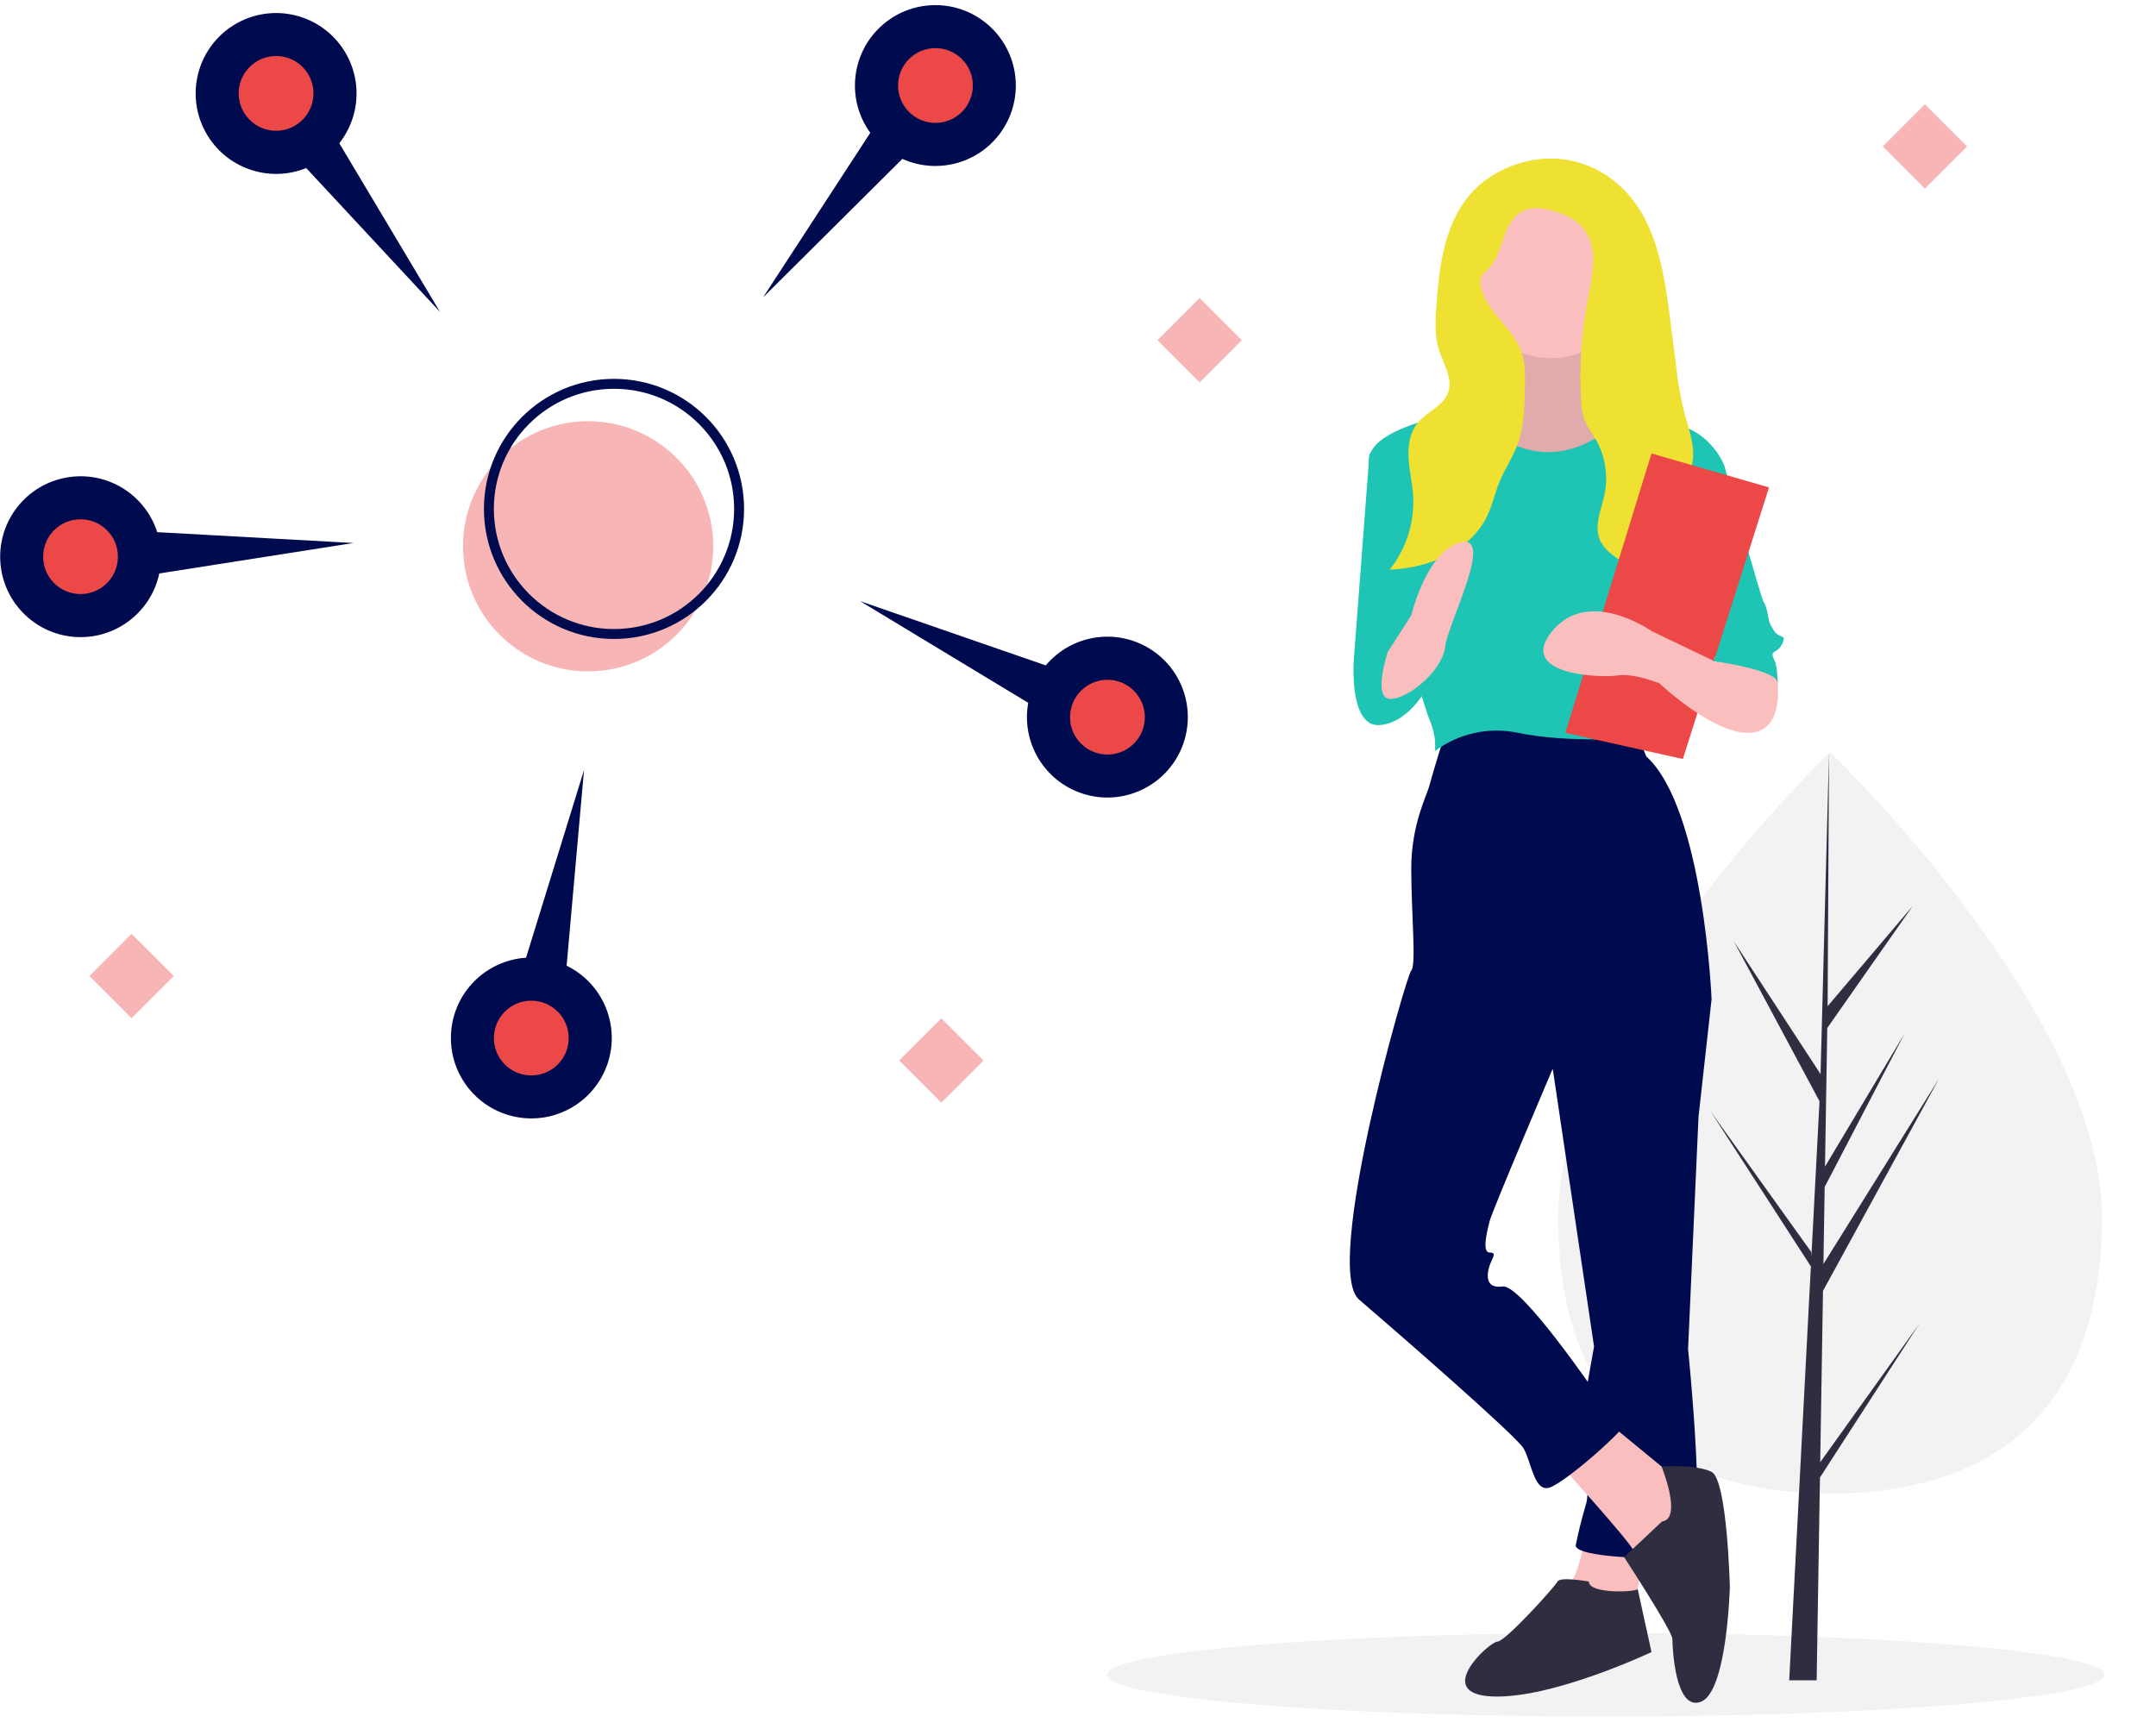 <?xml version="1.0" encoding="UTF-8"?>
<svg width="434px" height="348px" viewBox="0 0 434 348" version="1.1" xmlns="http://www.w3.org/2000/svg" xmlns:xlink="http://www.w3.org/1999/xlink">
    <!-- Generator: Sketch 46.2 (44496) - http://www.bohemiancoding.com/sketch -->
    <title>lesfounders-step1</title>
    <desc>Created with Sketch.</desc>
    <defs></defs>
    <g id="Page-1" stroke="none" stroke-width="1" fill="none" fill-rule="evenodd">
        <g id="lesfounders-step1">
            <g id="undraw_analyze_17kw" transform="translate(0, 1)">
                <ellipse id="Oval" fill="#F2F2F2" fill-rule="nonzero" cx="323.248" cy="336.149" rx="100.405" ry="8.411"></ellipse>
                <path d="M423.127,244.062 C423.127,285.278 398.624,299.67 368.399,299.67 C338.174,299.67 313.671,285.278 313.671,244.062 C313.671,202.846 368.399,150.412 368.399,150.412 C368.399,150.412 423.127,202.846 423.127,244.062 Z" id="Shape" fill="#F2F2F2" fill-rule="nonzero"></path>
                <polygon id="Shape" fill="#2F2E41" fill-rule="nonzero" points="366.966 258.87 390.292 216.196 367.054 253.459 367.306 237.949 383.382 207.075 367.372 233.845 367.825 205.949 385.04 181.369 367.897 201.563 368.18 150.413 366.4 218.126 366.547 215.333 349.044 188.542 366.266 220.695 364.635 251.85 364.587 251.023 344.409 222.83 364.526 253.944 364.322 257.84 360.164 337.26 365.692 337.26 366.356 296.434 386.422 265.396 366.406 293.365"></polygon>
                <circle id="Oval" fill="#EC4847" fill-rule="nonzero" opacity="0.401" cx="118.387" cy="108.975" r="25.182"></circle>
                <circle id="Oval" stroke="#000A4F" stroke-width="2" cx="123.597" cy="101.45" r="25.182"></circle>
                <path d="M88.573,61.795 L68.299,27.836 C73.331,21.448 72.845,12.32 67.163,6.503 C61.481,0.686 52.367,-0.015 45.863,4.865 C39.358,9.744 37.482,18.691 41.478,25.773 C45.473,32.855 54.102,35.875 61.641,32.831 L88.573,61.795 Z" id="Shape" fill="#000A4F" fill-rule="nonzero"></path>
                <circle id="Oval" fill="#EC4847" fill-rule="nonzero" cx="55.576" cy="17.799" r="7.526"></circle>
                <path d="M153.6,58.873 L181.646,30.986 C189.061,34.323 197.801,31.643 202.071,24.723 C206.34,17.803 204.815,8.789 198.507,3.659 C192.199,-1.472 183.064,-1.128 177.159,4.462 C171.254,10.052 170.411,19.155 175.189,25.734 L153.6,58.873 Z" id="Shape" fill="#000A4F" fill-rule="nonzero"></path>
                <circle id="Oval" fill="#EC4847" fill-rule="nonzero" cx="188.307" cy="16.213" r="7.526"></circle>
                <path d="M173.137,120.02 L206.981,140.486 C205.537,148.488 210.252,156.32 217.999,158.789 C225.747,161.257 234.123,157.597 237.575,150.235 C241.027,142.873 238.484,134.093 231.631,129.716 C224.779,125.339 215.743,126.723 210.514,132.95 L173.137,120.02 Z" id="Shape" fill="#000A4F" fill-rule="nonzero"></path>
                <circle id="Oval" fill="#EC4847" fill-rule="nonzero" cx="222.926" cy="143.375" r="7.526"></circle>
                <path d="M117.563,154.011 L105.892,191.801 C97.779,192.336 91.32,198.805 90.799,206.92 C90.278,215.034 95.856,222.277 103.834,223.845 C111.813,225.414 119.717,220.821 122.306,213.113 C124.895,205.405 121.366,196.973 114.059,193.406 L117.563,154.011 Z" id="Shape" fill="#000A4F" fill-rule="nonzero"></path>
                <circle id="Oval" fill="#EC4847" fill-rule="nonzero" cx="106.947" cy="207.972" r="7.526"></circle>
                <path d="M71.137,108.311 L31.646,106.129 C29.164,98.386 21.324,93.684 13.325,95.142 C5.325,96.599 -0.353,103.763 0.056,111.884 C0.464,120.005 6.832,126.564 14.938,127.211 C23.043,127.859 30.372,122.395 32.064,114.442 L71.137,108.311 Z" id="Shape" fill="#000A4F" fill-rule="nonzero"></path>
                <circle id="Oval" fill="#EC4847" fill-rule="nonzero" cx="16.211" cy="111.064" r="7.526"></circle>
                <path d="M319.305,307.397 C319.305,307.397 317.728,317.385 315.099,318.962 C312.471,320.539 328.767,324.219 328.767,324.219 L331.396,308.448 L319.305,307.397 Z" id="Shape" fill="#FBBEBE" fill-rule="nonzero"></path>
                <path d="M338.755,193.324 L344.538,200.158 L341.909,223.814 L339.806,270.599 C339.806,270.599 344.012,311.077 339.806,312.128 C335.601,313.179 316.677,312.654 317.202,310.025 C317.728,307.397 318.254,305.294 319.305,301.614 C320.356,297.935 318.254,284.793 318.254,284.793 L320.882,270.074 L311.42,206.466 L338.755,193.324 Z" id="Shape" fill="#000A4F" fill-rule="nonzero"></path>
                <path d="M319.831,317.385 C319.831,317.385 314.048,316.333 313.522,317.385 C312.997,318.436 303.009,329.475 301.432,329.475 C299.855,329.475 288.29,339.989 300.38,340.515 C312.471,341.04 332.447,331.578 332.447,331.578 C332.447,331.578 329.507,318.201 329.663,318.845 C329.819,319.488 319.831,320.013 319.831,317.385 Z" id="Shape" fill="#2F2E41" fill-rule="nonzero"></path>
                <path d="M313.522,293.204 C313.522,293.204 328.241,309.5 328.767,311.077 C329.293,312.654 337.178,311.077 337.178,311.077 L340.332,300.563 L337.704,296.883 L322.985,284.793 L313.522,293.204 Z" id="Shape" fill="#FBBEBE" fill-rule="nonzero"></path>
                <path d="M334.55,305.294 L326.927,312.469 C326.927,312.469 336.652,327.373 336.652,328.95 C336.652,330.527 337.178,343.669 342.435,341.566 C347.692,339.463 348.217,318.436 348.217,318.436 C348.217,318.436 347.692,296.883 344.538,295.306 C341.383,293.729 334.471,294.227 334.471,294.227 C334.471,294.227 338.755,304.769 334.55,305.294 Z" id="Shape" fill="#2F2E41" fill-rule="nonzero"></path>
                <path d="M290.918,146.539 C290.918,146.539 288.29,154.95 287.764,157.053 C287.238,159.155 284.084,164.938 284.084,173.874 C284.084,182.811 285.136,193.324 284.084,194.376 C283.033,195.427 266.211,254.303 273.571,260.611 C280.93,266.92 305.112,287.947 306.689,290.575 C308.266,293.204 308.791,299.512 311.945,298.46 C315.099,297.409 327.19,286.895 327.716,284.793 C328.241,282.69 320.882,279.01 320.882,279.01 C320.882,279.01 306.163,257.457 302.483,257.983 C298.803,258.509 299.329,255.355 299.855,253.778 C300.38,252.201 301.432,251.149 299.855,251.149 C298.278,251.149 299.329,246.944 299.855,244.841 C300.38,242.738 312.471,214.352 312.471,214.352 L344.538,200.158 C344.538,200.158 342.961,161.784 331.396,151.27 L328.767,144.962 C328.767,144.962 299.329,142.859 290.918,146.539 Z" id="Shape" fill="#000A4F" fill-rule="nonzero"></path>
                <path d="M304.06,63.482 C304.06,63.482 306.689,81.88 300.38,82.932 C294.072,83.983 288.816,83.457 288.816,83.983 C288.816,84.509 304.586,100.805 304.586,100.805 L319.305,99.753 L332.447,85.56 C332.447,85.56 320.356,83.457 320.356,76.098 C320.356,68.738 319.831,63.482 319.831,63.482 L304.06,63.482 Z" id="Shape" fill="#FBBEBE" fill-rule="nonzero"></path>
                <path d="M304.06,63.482 C304.06,63.482 306.689,81.88 300.38,82.932 C294.072,83.983 288.816,83.457 288.816,83.983 C288.816,84.509 304.586,100.805 304.586,100.805 L319.305,99.753 L332.447,85.56 C332.447,85.56 320.356,83.457 320.356,76.098 C320.356,68.738 319.831,63.482 319.831,63.482 L304.06,63.482 Z" id="Shape" fill="#000000" fill-rule="nonzero" opacity="0.1"></path>
                <circle id="Oval" fill="#FBBEBE" fill-rule="nonzero" cx="312.208" cy="54.808" r="16.296"></circle>
                <path d="M297.752,81.355 C297.752,81.355 277.251,83.983 275.674,90.817 C274.096,97.651 286.187,140.231 287.764,143.911 C289.341,147.59 288.816,150.219 288.816,150.219 C293.628,146.62 299.762,145.278 305.637,146.539 C315.625,148.642 329.819,147.59 329.819,147.59 C329.819,147.59 334.55,128.14 335.601,126.037 C336.652,123.935 340.858,112.37 340.858,109.216 C340.858,106.062 347.166,92.92 347.166,92.92 C347.166,92.92 344.012,83.457 332.447,83.983 C332.447,83.983 327.402,81.725 325.982,83.38 C324.562,85.034 316.677,92.394 306.689,89.24 C296.701,86.086 297.752,81.355 297.752,81.355 Z" id="Shape" fill="#1EC4B4" fill-rule="nonzero"></path>
                <path d="M281.456,90.291 L275.674,90.291 L272.519,131.82 C272.519,131.82 284.084,134.974 285.661,132.871 C287.238,130.769 281.456,90.291 281.456,90.291 Z" id="Shape" fill="#1EC4B4" fill-rule="nonzero"></path>
                <path d="M274.096,127.614 L272.519,131.82 C272.519,131.82 271.468,145.488 277.776,144.962 C284.084,144.436 287.764,136.551 287.764,136.551 C287.764,136.551 284.084,126.563 279.879,127.614 C275.674,128.666 274.096,127.614 274.096,127.614 Z" id="Shape" fill="#1EC4B4" fill-rule="nonzero"></path>
                <path d="M337.178,90.291 L347.166,92.92 C347.166,92.92 354.525,119.729 355.051,120.255 C355.577,120.781 356.103,123.935 356.103,123.935 C356.103,123.935 356.103,124.46 357.154,126.037 C358.205,127.614 359.782,126.563 358.731,128.666 C357.68,130.769 356.103,129.717 357.154,131.82 C358.205,133.923 357.68,139.705 357.68,139.705 C357.68,139.705 355.051,129.717 345.589,132.346 L339.281,103.959 L337.178,90.291 Z" id="Shape" fill="#1EC4B4" fill-rule="nonzero"></path>
                <path d="M293.646,41.381 C290.333,47.203 289.586,54.099 289.129,60.783 C288.933,63.65 288.785,66.592 289.636,69.336 C290.532,72.23 292.527,75.17 291.504,78.022 C290.515,80.78 287.206,81.884 285.358,84.158 C283.793,86.086 283.399,88.726 283.535,91.206 C283.671,93.685 284.272,96.119 284.449,98.596 C284.813,104.037 283.133,109.418 279.739,113.686 C287.657,113.38 296.122,109.869 299.461,102.684 C300.46,100.535 300.945,98.184 301.846,95.994 C302.865,93.515 304.403,91.272 305.368,88.772 C306.824,85 306.903,80.859 306.963,76.816 C306.999,74.396 307.025,71.912 306.188,69.641 C304.344,64.642 298.611,61.413 298.042,56.115 C297.944,55.555 298.027,54.978 298.279,54.469 C298.546,54.096 298.87,53.768 299.24,53.496 C302.82,50.337 302.229,43.648 306.491,41.494 C308.403,40.527 310.708,40.867 312.762,41.479 C315.042,42.158 317.317,43.211 318.8,45.071 C321.788,48.817 320.609,54.228 319.684,58.929 C318.345,65.748 317.87,72.709 318.271,79.647 C318.297,80.757 318.46,81.859 318.758,82.928 C319.307,84.663 320.477,86.121 321.36,87.712 C323.16,90.983 323.744,94.785 323.009,98.446 C322.357,101.631 320.737,105.023 322.163,107.945 C322.791,109.074 323.665,110.046 324.721,110.789 C329.38,114.441 335.293,116.703 338.757,121.503 C339.354,117.583 338.216,113.637 337.376,109.762 C336.535,105.886 336.024,101.667 337.751,98.096 C338.508,96.53 339.666,95.168 340.285,93.542 C341.715,89.787 340.011,85.669 338.976,81.786 C338.236,78.738 337.702,75.643 337.377,72.522 L336.309,64.1 C335.427,57.137 334.504,50.033 331.446,43.715 C325.684,31.81 312.645,27.388 300.971,33.985 C297.912,35.751 295.382,38.305 293.646,41.381 Z" id="Shape" fill="#EEE132" fill-rule="nonzero"></path>
                <path d="M279.353,130.243 C279.353,130.243 276.199,139.705 279.879,139.705 C283.559,139.705 290.393,133.923 290.918,129.191 C291.444,124.46 300.906,106.587 294.072,108.164 C287.238,109.741 284.084,122.883 284.084,122.883 L279.353,130.243 Z" id="Shape" fill="#FBBEBE" fill-rule="nonzero"></path>
                <polygon id="Shape" fill="#EC4847" fill-rule="nonzero" points="332.447 90.291 315.099 146.539 338.755 151.796 356.102 97.125"></polygon>
                <path d="M354.525,130.769 L357.81,136.257 C357.81,136.257 359.257,146.539 351.897,146.539 C344.538,146.539 334.024,136.551 334.024,136.551 C334.024,136.551 328.767,134.448 325.613,134.974 C322.459,135.5 305.112,134.974 312.471,126.037 C319.831,117.101 332.447,126.037 332.447,126.037 L345.589,132.346 L352.423,128.666 L354.525,130.769 Z" id="Shape" fill="#FBBEBE" fill-rule="nonzero"></path>
                <path d="M350.057,123.672 L344.8,132.083 C344.8,132.083 356.891,133.66 357.942,136.288 C358.994,138.917 353.211,122.62 353.211,122.62 L350.057,123.672 Z" id="Shape" fill="#1EC4B4" fill-rule="nonzero"></path>
            </g>
            <rect id="Rectangle-path" fill="#EC4847" fill-rule="nonzero" opacity="0.399" transform="translate(26.485, 196.485) rotate(-315) translate(-26.485, -196.485) " x="20.485" y="190.485" width="12" height="12"></rect>
            <rect id="Rectangle-path" fill="#EC4847" fill-rule="nonzero" opacity="0.399" transform="translate(387.485, 29.485) rotate(-315) translate(-387.485, -29.485) " x="381.485" y="23.485" width="12" height="12"></rect>
            <rect id="Rectangle-path" fill="#EC4847" fill-rule="nonzero" opacity="0.399" transform="translate(241.485, 68.485) rotate(-315) translate(-241.485, -68.485) " x="235.485" y="62.485" width="12" height="12"></rect>
            <rect id="Rectangle-path" fill="#EC4847" fill-rule="nonzero" opacity="0.399" transform="translate(189.485, 213.485) rotate(-315) translate(-189.485, -213.485) " x="183.485" y="207.485" width="12" height="12"></rect>
        </g>
    </g>
</svg>